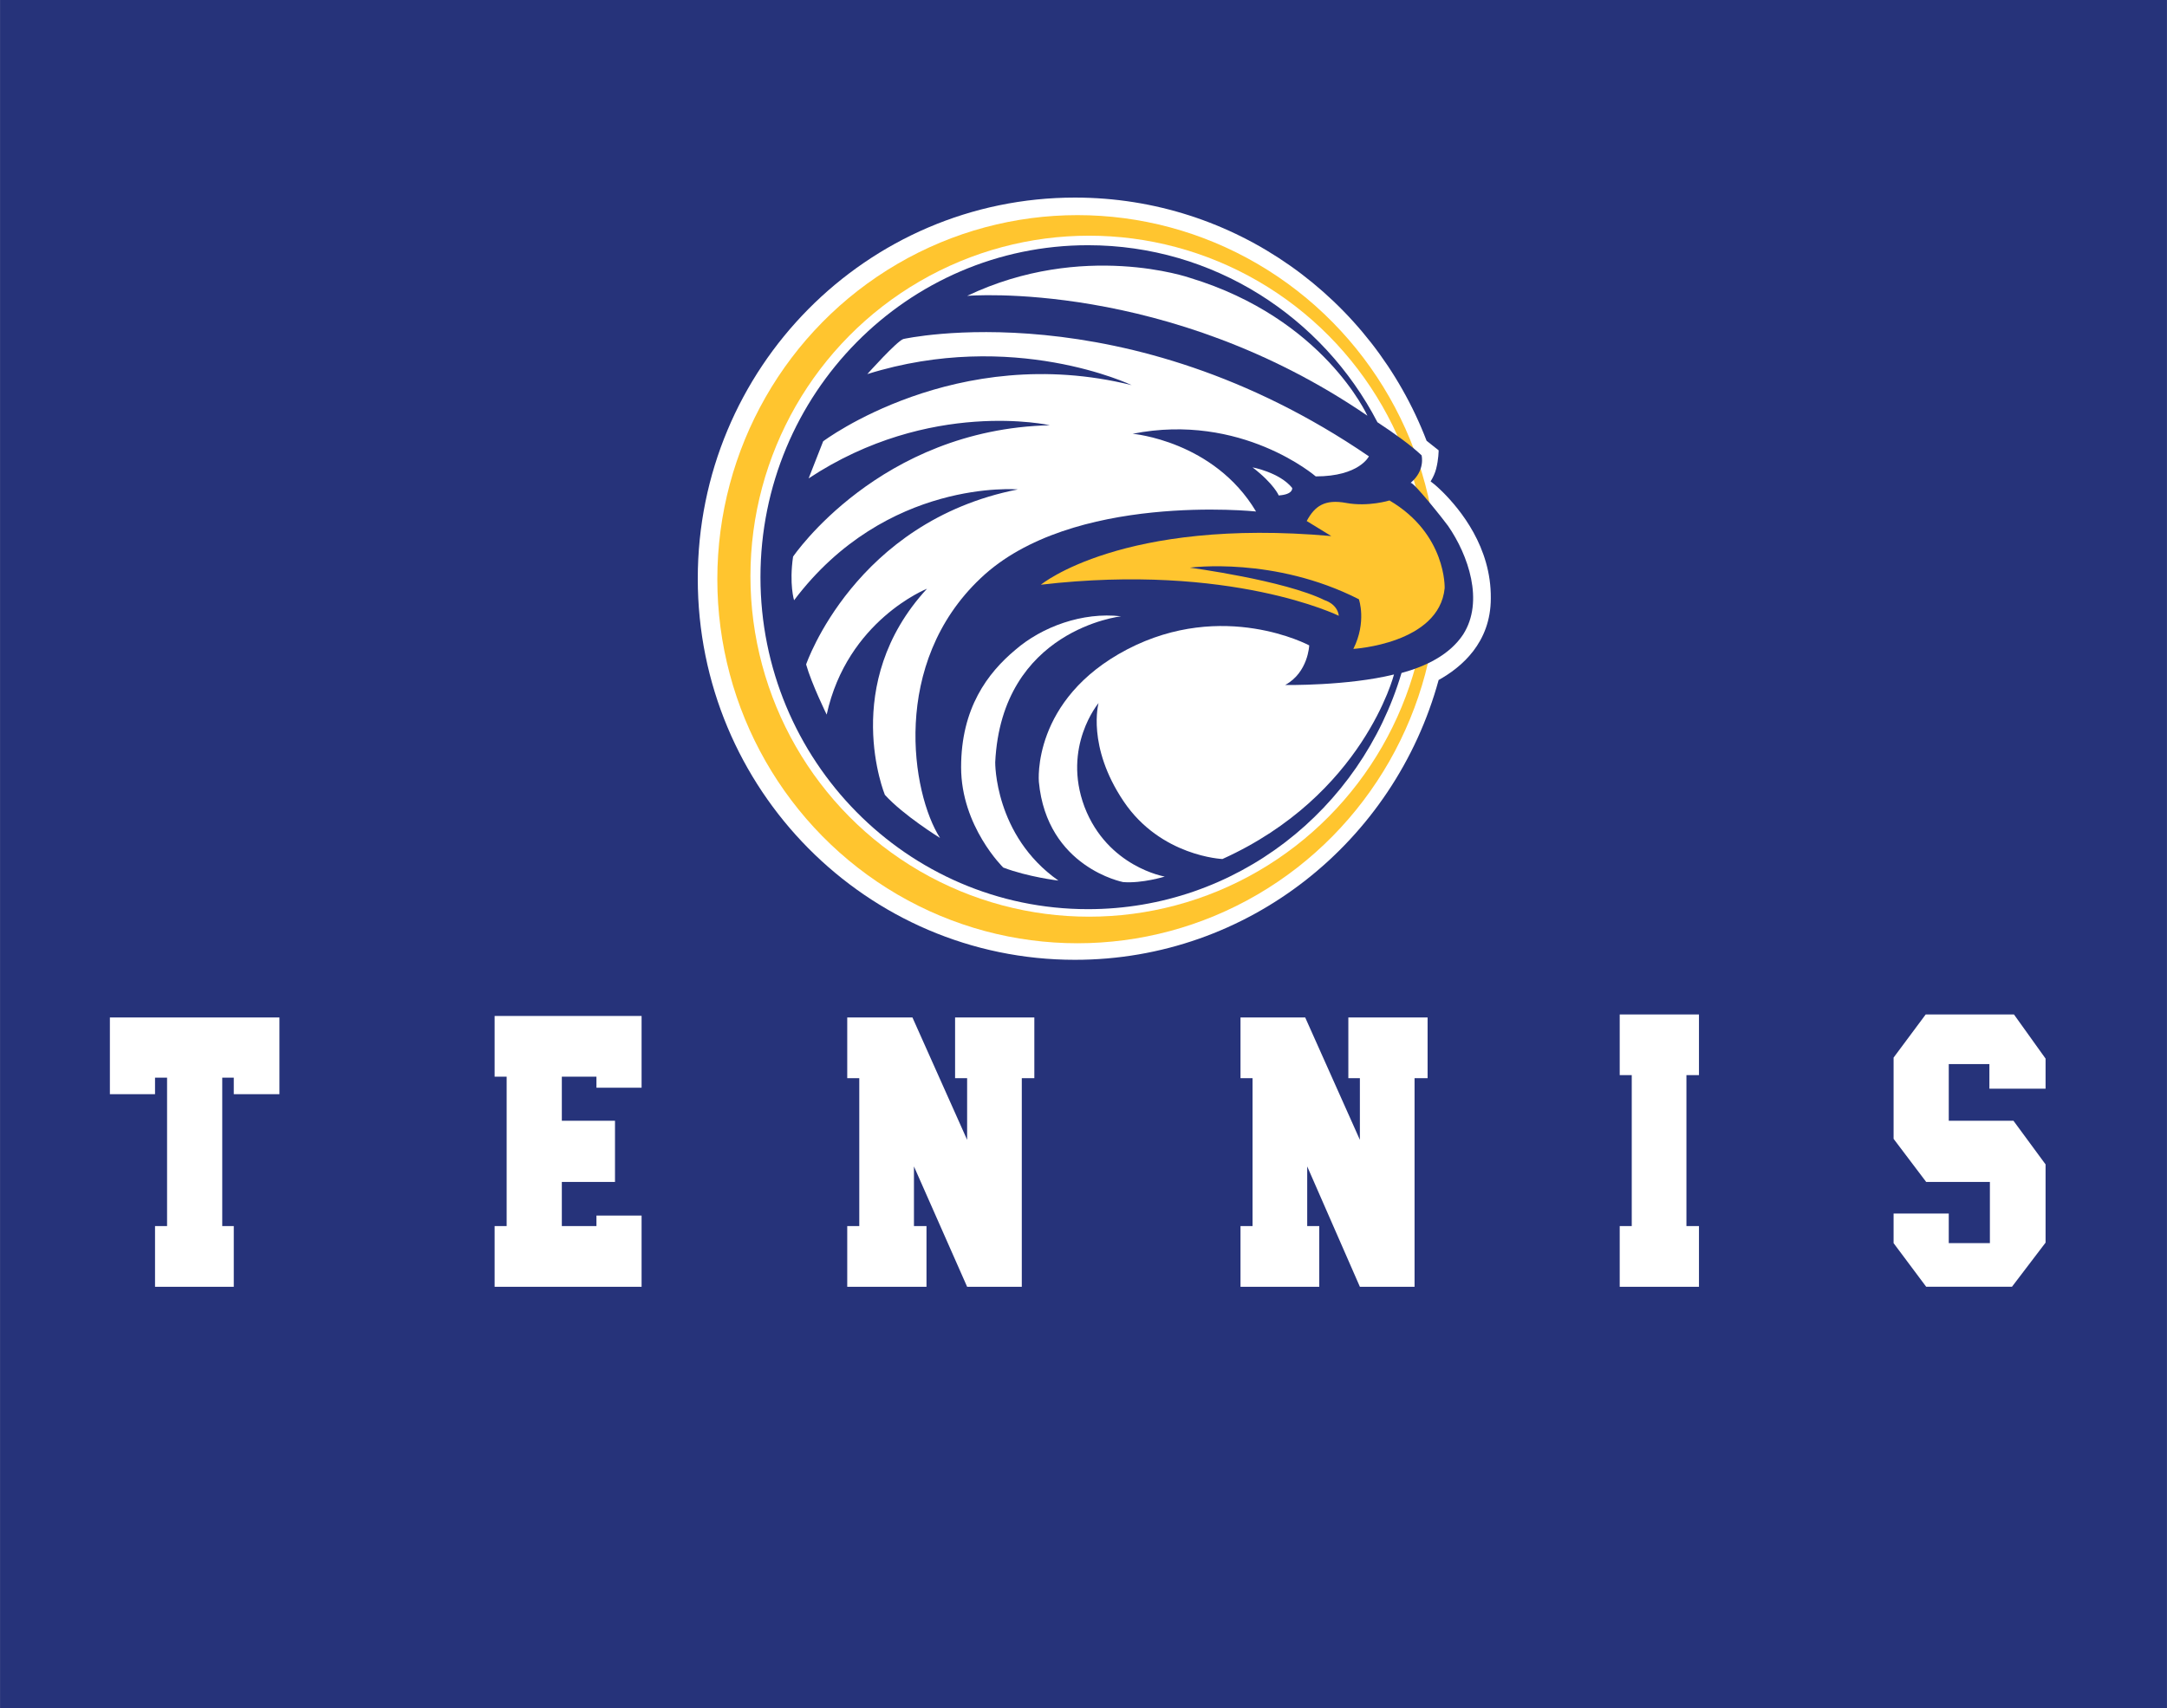 <?xml version="1.0" encoding="UTF-8"?> <svg xmlns="http://www.w3.org/2000/svg" height="1971" viewBox="0 0 432 340.6" width="2500"><path d="m0 0h432v340.6h-432z" fill="#26337a"></path><path d="m47.5 202.9h-25.6v15.3h9v-3.3h2.4v29.6h-2.4v12.1h15.7v-12.1h-2.3v-29.6h2.3v3.3h9.1v-15.3zm291.2 11.5v-12.1h-15.8v12.1h2.4v30.1h-2.4v12.1h15.8v-12.1h-2.5v-30.1zm-210.8 2.5v-14.3h-29.3v12.1h2.4v29.8h-2.4v12.1h29.3v-14.2h-9v2.1h-6.9v-8.8h10.6v-12.2h-10.6v-8.8h6.9v2.2zm78.3-14h-15.8v12.1h2.4v12.3l-10.9-24.4h-13v12.1h2.4v29.5h-2.4v12.1h15.8v-12.1h-2.5v-11.9l10.6 24h10.9v-41.6h2.5zm78.4 0h-15.8v12.1h2.3v12.3l-10.9-24.4h-12.9v12.1h2.4v29.5h-2.4v12.1h15.7v-12.1h-2.4v-11.9l10.5 24h10.9v-41.6h2.6zm112 14.2h11.2v-6l-6.3-8.8h-17.6l-6.4 8.6v16.2l6.5 8.6h12.7v12.2h-8.2v-5.9h-11v5.9l6.5 8.7h17.1l6.7-8.8v-15.6l-6.4-8.7h-12.9v-11.3h8.1zm-109-119c-1.4-1.4-2.4-2.1-2.4-2.1.5-.8.9-1.7 1.1-2.5.5-1.9.5-3.7.5-3.7l-2.4-1.9c-10.9-28.4-38.2-48.5-70.1-48.5-41.5 0-75.2 34-75.2 76s33.7 76 75.2 76c34.6 0 63.7-23.6 72.5-55.8 4.5-2.5 10.4-7.4 10.4-16.3.1-10.2-6.1-17.7-9.6-21.2z" fill="#fff"></path><ellipse cx="214.8" cy="115.5" fill="#ffc52f" rx="71.8" ry="72.6"></ellipse><ellipse cx="217.1" cy="114.9" fill="#fff" rx="67.5" ry="67.9"></ellipse><path d="m288.7 104.9c-.4-.6-7-9-7.5-8.6 3-2.5 2.2-5.5 2.2-5.5-2-1.9-5.3-4.3-8.8-6.6-10.9-21-32.7-35.3-57.7-35.3-36 0-65.3 29.6-65.3 66.2 0 36.5 29.2 66.2 65.3 66.2 29.5 0 54.4-19.8 62.5-47.1 4.8-1.3 9.6-3.6 12.3-7.7 4.2-6.6 1-15.8-3-21.6z" fill="#26337a"></path><g fill="#fff"><path d="m223.5 122.9s-23.8 2.6-25.1 29.1c0 0-.2 14.6 12.6 23.6 0 0-6-.7-11-2.6 0 0-8.4-8.2-8.4-20s5.3-18.8 10.8-23.4c5.3-4.6 13.4-7.6 21.1-6.7z"></path><path d="m232.2 174.8s-4.5 1.4-8.3 1.1c0 0-15.2-2.9-16.8-20 0 0-1.5-16.4 17.6-26.4 19.2-10 36.3-.8 36.3-.8s-.2 5.4-4.8 7.9c0 0 12.4.2 21.7-2.1 0 0-6.1 24.1-34.2 36.8 0 0-12.3-.5-19.7-11.5s-5-19.6-5-19.6-7.3 8.7-2.8 20.7c4.6 12 16 13.9 16 13.9z"></path><path d="m187.4 167.1s-7.3-4.5-11-8.6c0 0-9.1-22.1 8.4-41.1 0 0-15.9 6.3-20 25.1 0 0-3-6.1-4.1-10 0 0 9.7-28.5 42.2-34.9 0 0-26.2-2.3-44.6 22.1 0 0-1-3.2-.2-8.7 0 0 17.2-25.4 51.2-26.2 0 0-23.9-5.4-48.1 10.6l2.9-7.4s26.4-19.9 61.5-11.2c0 0-23.6-11.3-52.7-2.2 0 0 5.9-6.6 7.2-7 0 0 44.1-9.9 92.8 23.4 0 0-1.9 4-10.6 4 0 0-14.8-12.8-36.5-8.5 0 0 16.2 1.4 24.6 15.5 0 0-36.8-3.9-54.9 13.3-18 17-13.8 42.9-8.1 51.8z"></path><path d="m192.8 59s39.9-3.4 79.8 23.9c0 0-8.7-19.4-35.4-27.5 0 0-21.3-7.4-44.4 3.6zm56.9 34.2s5.4 1 7.9 4.1c0 0 .3 1.3-2.7 1.5.1.1-.9-2.3-5.2-5.6z"></path></g><path d="m260.5 103.9c1.6-3 3.6-4.4 7.9-3.6 4.4.8 8.6-.5 8.6-.5 11.4 6.7 11 17.5 11 17.5-1.1 11.1-18.2 12.1-18.2 12.1 2.7-5.4 1.1-9.9 1.1-9.9-16.9-8.6-33.7-6.3-33.7-6.3s18.8 2.5 26.9 6.5c0 0 2.5.7 2.8 3.1 0 0-21.5-10.6-59.4-6.2 0 0 16.2-13.4 57.9-9.7z" fill="#ffc52f"></path></svg> 
